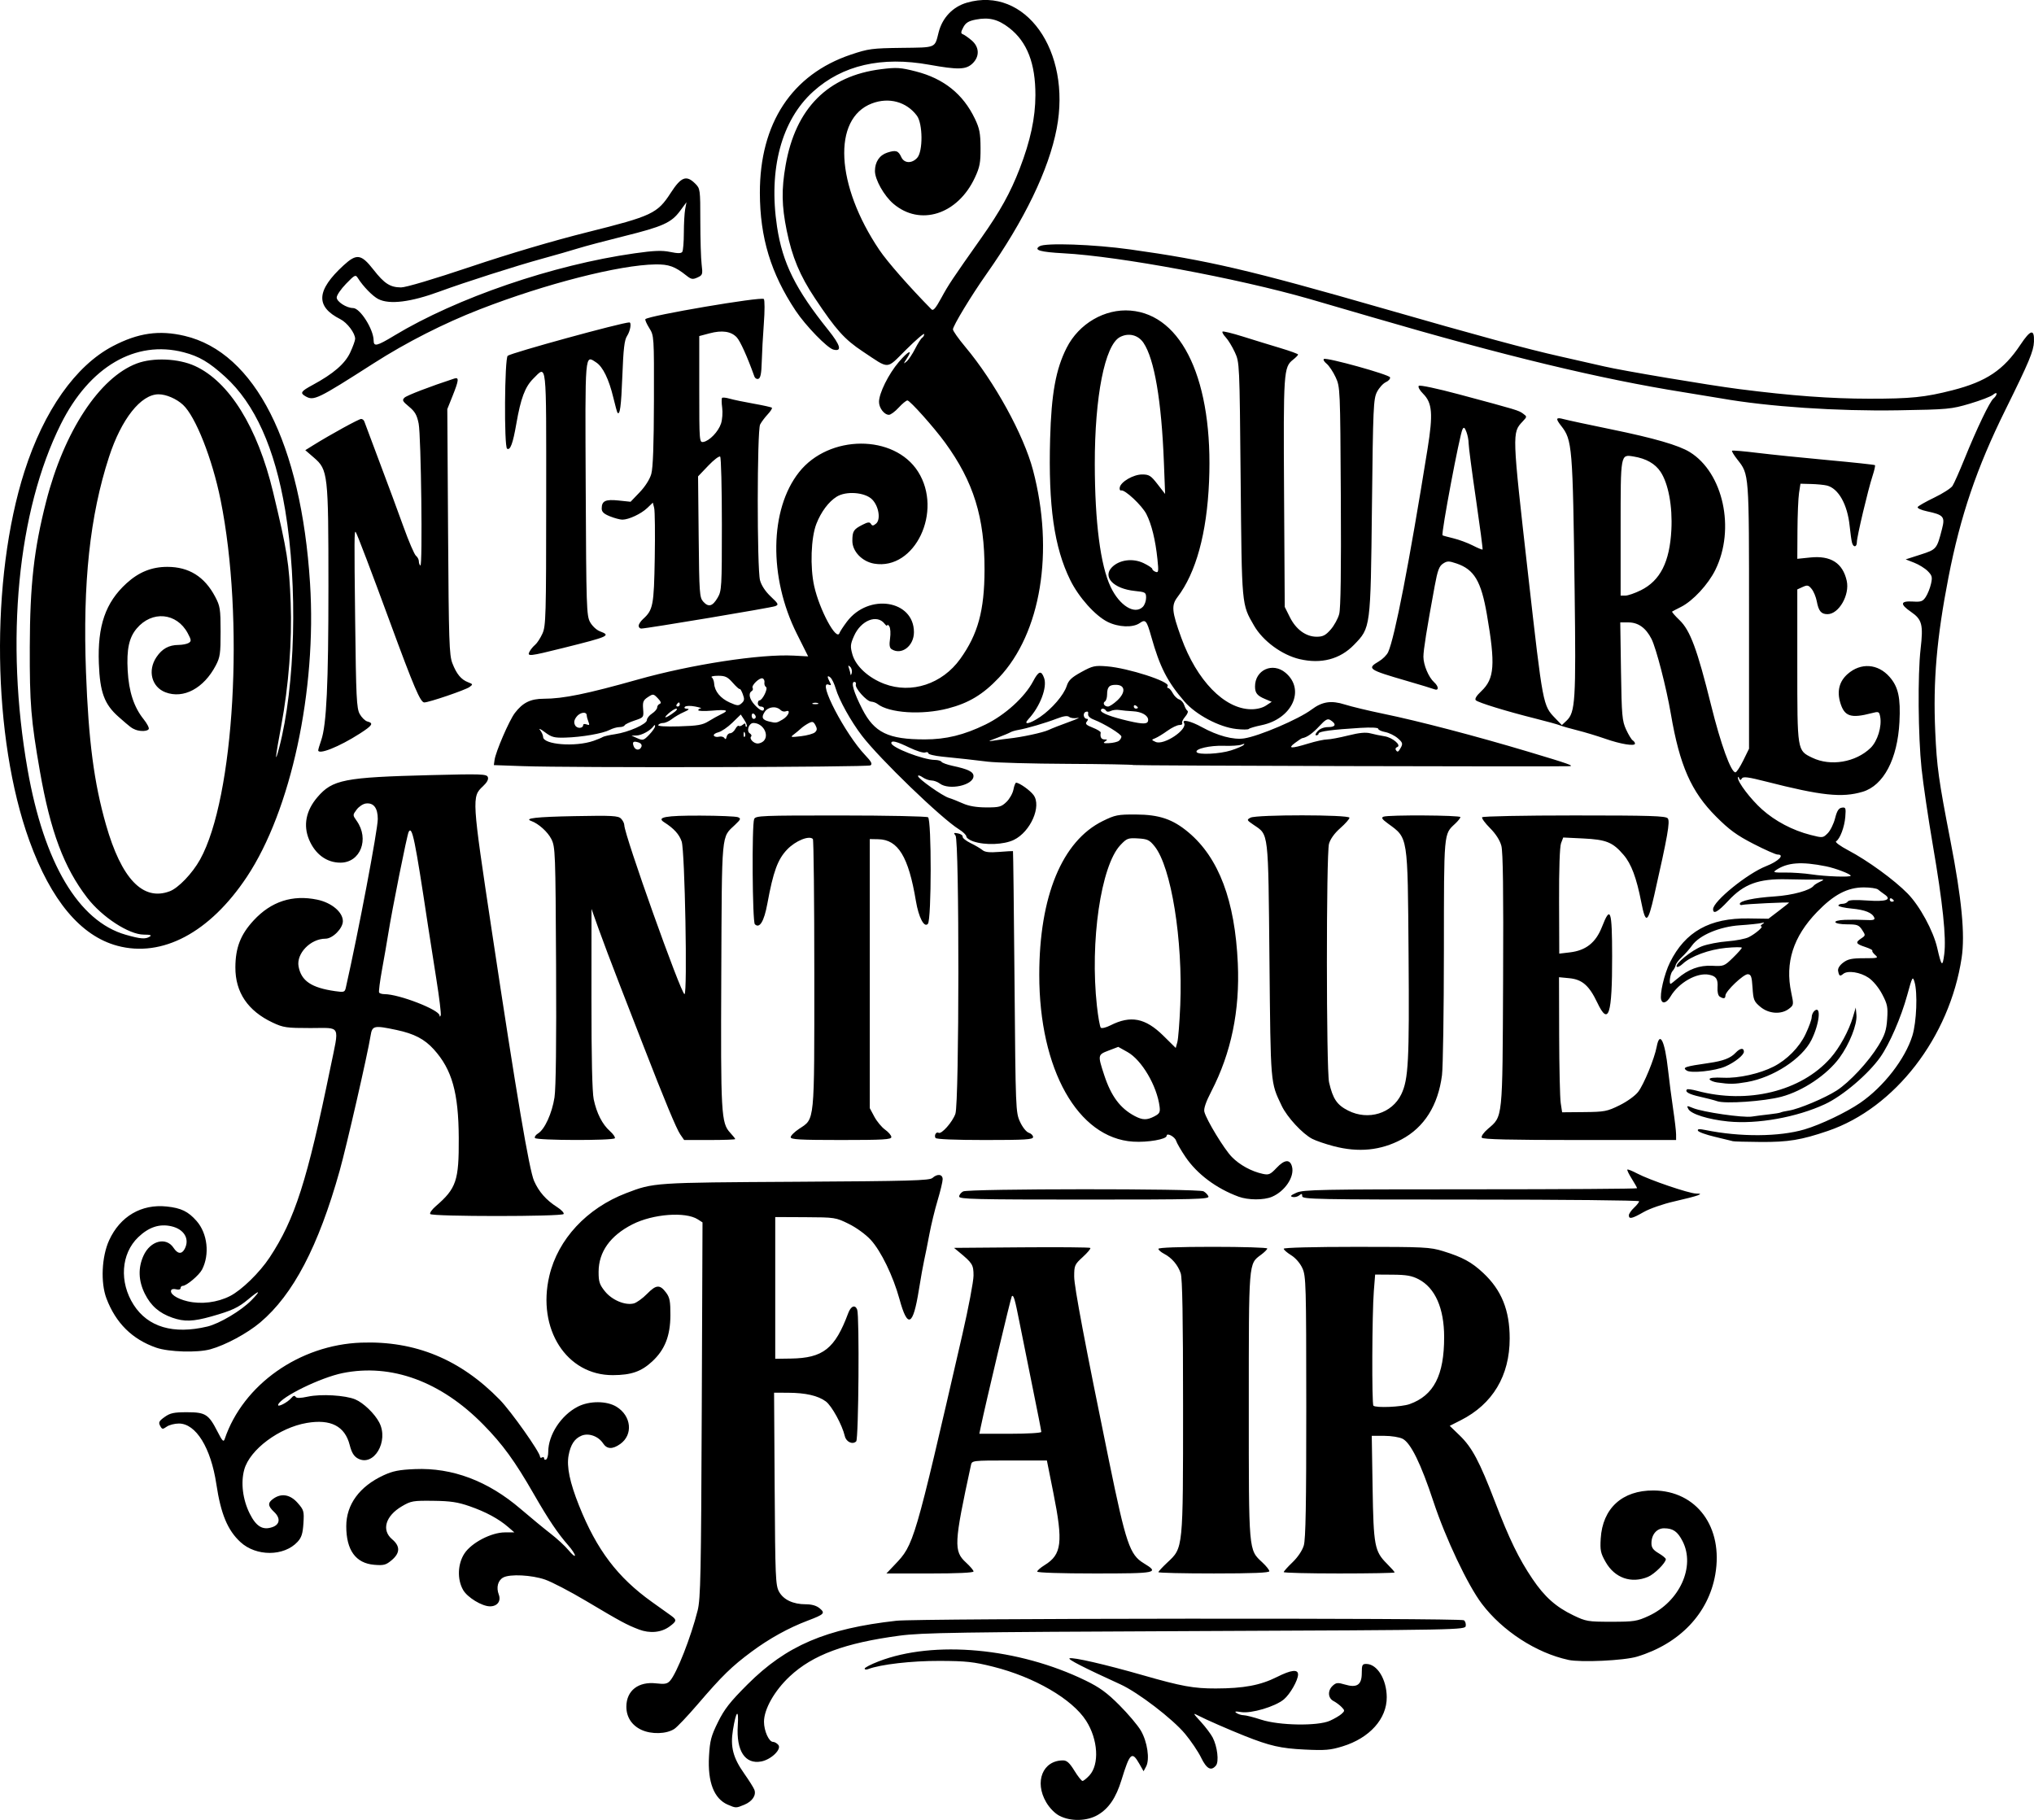 <?xml version="1.0" encoding="UTF-8" standalone="no"?>
<!-- Created with Inkscape (http://www.inkscape.org/) -->

<svg
   width="174.645mm"
   height="156.27mm"
   viewBox="0 0 174.645 156.27"
   version="1.1"
   id="svg1"
   xml:space="preserve"
   xmlns="http://www.w3.org/2000/svg"
   xmlns:svg="http://www.w3.org/2000/svg"><defs
     id="defs1" /><g
     id="layer1"
     transform="translate(-17.132,-65.912)"><path
       style="fill:#000000;stroke-width:0.5"
       d="m 108.093,221.821 c -0.393,-0.208 -0.845,-0.67 -1.132,-1.16 -1.033,-1.763 -0.296,-3.594 1.447,-3.594 0.327,0 0.562,0.212 0.974,0.882 0.298,0.485 0.612,0.882 0.697,0.882 0.085,0 0.35,-0.211 0.59,-0.47 0.876,-0.945 0.748,-3.097 -0.281,-4.701 -1.196,-1.866 -4.446,-3.753 -7.99,-4.64 -1.672,-0.419 -2.307,-0.487 -4.586,-0.496 -2.406,-0.009 -5.084,0.299 -6.147,0.707 -0.16,0.061 -0.291,0.041 -0.291,-0.046 0,-0.086 0.536,-0.364 1.191,-0.617 4.755,-1.837 12,-1.169 17.772,1.639 1.213,0.59 1.833,1.041 2.906,2.114 0.75,0.75 1.58,1.733 1.844,2.183 0.561,0.958 0.784,2.471 0.454,3.087 l -0.218,0.407 -0.367,-0.643 c -0.633,-1.108 -0.809,-0.948 -1.527,1.385 -0.474,1.542 -1.093,2.456 -2.038,3.01 -0.929,0.544 -2.34,0.574 -3.297,0.069 z m -28.468,-0.949 c -1.19,-0.518 -1.742,-1.943 -1.615,-4.17 0.076,-1.339 0.179,-1.727 0.771,-2.927 0.554,-1.121 1.034,-1.733 2.537,-3.235 3.343,-3.339 6.739,-4.79 12.789,-5.465 1.867,-0.208 48.393,-0.247 48.718,-0.041 0.116,0.074 0.188,0.291 0.16,0.482 -0.051,0.344 -0.321,0.35 -23.229,0.447 -20.343,0.087 -23.45,0.135 -25.399,0.395 -4.69,0.627 -7.44,1.648 -9.416,3.496 -1.308,1.224 -2.21,2.814 -2.21,3.896 0,0.784 0.424,1.727 0.777,1.727 0.131,0 0.336,0.117 0.454,0.26 0.306,0.369 -0.617,1.262 -1.47,1.422 -1.384,0.26 -2.15,-0.91 -2.012,-3.07 0.098,-1.524 -0.146,-1.305 -0.416,0.373 -0.233,1.446 0.01,2.38 0.973,3.743 0.413,0.585 0.804,1.208 0.869,1.385 0.173,0.472 -0.18,0.997 -0.86,1.281 -0.716,0.299 -0.728,0.299 -1.421,-0.002 z m 40.64,-4.041 c -0.254,-0.518 -0.874,-1.438 -1.378,-2.043 -1.074,-1.29 -4.04,-3.561 -5.553,-4.251 -3.123,-1.424 -4.563,-2.161 -4.366,-2.235 0.299,-0.112 3.099,0.534 6.306,1.454 3.313,0.95 4.354,1.14 6.25,1.135 2.406,-0.006 3.83,-0.273 5.253,-0.987 1.226,-0.615 1.818,-0.682 1.81,-0.205 -0.008,0.497 -0.683,1.678 -1.213,2.124 -0.742,0.625 -2.807,1.239 -3.679,1.095 -0.492,-0.081 -0.593,-0.061 -0.396,0.078 0.146,0.103 0.423,0.189 0.617,0.192 0.194,0.002 0.869,0.174 1.499,0.38 1.556,0.509 4.859,0.563 5.903,0.096 0.385,-0.172 0.836,-0.437 1.004,-0.589 0.287,-0.259 0.287,-0.295 0.006,-0.587 -0.164,-0.171 -0.477,-0.404 -0.695,-0.517 -0.491,-0.255 -0.521,-0.909 -0.061,-1.325 0.29,-0.262 0.432,-0.275 1.032,-0.095 1.041,0.312 1.454,0.033 1.454,-0.984 0,-0.701 0.044,-0.787 0.397,-0.782 0.933,0.014 1.735,1.322 1.747,2.848 0.014,1.861 -1.469,3.514 -3.796,4.229 -1.045,0.321 -1.493,0.359 -3.263,0.273 -2.04,-0.098 -2.981,-0.313 -5.139,-1.171 -1.352,-0.538 -3.338,-1.407 -3.969,-1.737 -0.5,-0.262 -0.489,-0.233 0.206,0.528 0.404,0.443 0.862,1.051 1.017,1.351 0.403,0.778 0.553,2.072 0.279,2.402 -0.414,0.499 -0.796,0.297 -1.273,-0.675 z m -48.063,-2.389 c -0.829,-0.387 -1.292,-1.105 -1.288,-1.995 0.006,-1.374 1.033,-2.172 2.564,-1.993 0.727,0.085 0.945,0.045 1.183,-0.219 0.577,-0.638 1.8,-3.751 2.374,-6.044 0.252,-1.007 0.295,-3.108 0.352,-17.233 l 0.065,-16.086 -0.405,-0.26 c -1.056,-0.679 -3.854,-0.466 -5.608,0.426 -1.91,0.971 -2.905,2.367 -2.909,4.077 -0.002,0.853 0.077,1.096 0.543,1.676 0.605,0.752 1.732,1.227 2.471,1.042 0.248,-0.062 0.764,-0.433 1.147,-0.824 0.784,-0.8 1.102,-0.82 1.639,-0.1 0.308,0.414 0.37,0.744 0.365,1.94 -0.008,1.774 -0.479,2.964 -1.572,3.972 -0.935,0.862 -1.791,1.159 -3.361,1.167 -3.985,0.021 -6.537,-3.965 -5.461,-8.53 0.739,-3.137 3.216,-5.801 6.597,-7.097 2.367,-0.907 2.342,-0.905 14.552,-0.976 9.805,-0.057 11.497,-0.104 11.744,-0.327 0.426,-0.385 0.878,-0.328 0.878,0.11 0,0.204 -0.195,1.018 -0.432,1.808 -0.238,0.79 -0.559,2.111 -0.713,2.936 -0.154,0.825 -0.353,1.817 -0.442,2.205 -0.088,0.388 -0.294,1.539 -0.457,2.558 -0.499,3.118 -0.964,3.341 -1.661,0.794 -0.541,-1.978 -1.591,-4.143 -2.471,-5.098 -0.429,-0.466 -1.233,-1.05 -1.887,-1.372 -1.119,-0.551 -1.187,-0.561 -3.726,-0.573 l -2.586,-0.012 v 6.085 6.085 l 1.334,-0.019 c 2.779,-0.041 3.795,-0.845 4.934,-3.905 0.228,-0.612 0.593,-0.752 0.769,-0.294 0.2,0.521 0.121,11.102 -0.084,11.307 -0.308,0.308 -0.862,0.053 -0.979,-0.45 -0.224,-0.962 -1.121,-2.601 -1.629,-2.977 -0.672,-0.497 -1.732,-0.74 -3.248,-0.746 l -1.197,-0.005 0.051,8.246 c 0.047,7.578 0.077,8.294 0.371,8.833 0.38,0.696 1.21,1.089 2.3,1.089 0.519,0 0.919,0.117 1.196,0.349 0.494,0.415 0.397,0.514 -1.037,1.058 -1.641,0.622 -3.287,1.532 -4.8,2.654 -1.722,1.277 -2.527,2.062 -4.655,4.543 -0.856,0.997 -1.752,1.942 -1.992,2.099 -0.679,0.445 -1.967,0.479 -2.83,0.076 z m 79.584,-6.008 c -2.747,-0.594 -5.653,-2.482 -7.423,-4.821 -1.206,-1.593 -3.108,-5.609 -4.15,-8.763 -1.079,-3.264 -1.947,-5.035 -2.644,-5.396 -0.273,-0.141 -0.976,-0.255 -1.574,-0.255 h -1.08 l 0.072,4.454 c 0.081,4.996 0.169,5.461 1.232,6.525 0.365,0.365 0.663,0.703 0.663,0.751 0,0.049 -2.143,0.088 -4.763,0.088 -2.619,0 -4.763,-0.053 -4.763,-0.118 0,-0.065 0.339,-0.443 0.753,-0.84 0.454,-0.435 0.84,-1.01 0.97,-1.445 0.162,-0.54 0.216,-3.561 0.213,-11.904 -0.004,-10.518 -0.023,-11.223 -0.332,-11.903 -0.195,-0.43 -0.587,-0.882 -0.966,-1.117 -0.351,-0.217 -0.638,-0.467 -0.638,-0.556 0,-0.095 2.568,-0.162 6.243,-0.162 5.855,0 6.318,0.023 7.452,0.373 1.657,0.511 2.436,0.934 3.433,1.867 1.575,1.474 2.274,3.201 2.274,5.623 0,3.202 -1.457,5.637 -4.205,7.028 l -0.942,0.477 0.855,0.827 c 1.066,1.031 1.699,2.221 3.035,5.707 1.227,3.199 2.036,4.864 3.213,6.608 1.041,1.543 2.014,2.41 3.513,3.13 1.089,0.523 1.253,0.551 3.263,0.55 1.949,-10e-4 2.202,-0.041 3.197,-0.499 2.663,-1.228 4.032,-4.24 2.916,-6.417 -0.429,-0.837 -0.819,-1.108 -1.593,-1.108 -0.626,0 -1.08,0.538 -1.08,1.28 0,0.38 0.145,0.581 0.617,0.86 0.34,0.2 0.617,0.43 0.617,0.51 0,0.314 -0.984,1.292 -1.53,1.519 -1.435,0.599 -2.854,0.102 -3.637,-1.275 -0.431,-0.757 -0.484,-1.009 -0.423,-2.012 0.157,-2.601 1.854,-4.148 4.532,-4.131 3.709,0.024 6.012,3.157 5.304,7.219 -0.582,3.34 -3.06,5.942 -6.715,7.049 -1.116,0.338 -4.825,0.513 -5.909,0.278 z m -13.626,-21.957 c 2.084,-0.744 2.976,-2.476 2.971,-5.769 -0.004,-2.472 -0.775,-4.215 -2.192,-4.954 -0.58,-0.302 -1.051,-0.385 -2.234,-0.393 l -1.499,-0.01 -0.112,1.411 c -0.154,1.945 -0.183,9.7 -0.037,9.847 0.208,0.208 2.414,0.113 3.103,-0.132 z m -66.19,19.34 c -1.031,-0.394 -1.533,-0.665 -4.511,-2.438 -1.366,-0.813 -2.953,-1.64 -3.528,-1.838 -1.152,-0.397 -3.005,-0.491 -3.584,-0.181 -0.461,0.247 -0.622,0.852 -0.388,1.466 0.213,0.561 -0.123,1.013 -0.753,1.013 -0.687,0 -1.938,-0.761 -2.308,-1.404 -0.524,-0.913 -0.474,-2.246 0.118,-3.142 0.61,-0.921 2.308,-1.804 3.471,-1.804 l 0.81,-2.2e-4 -0.529,-0.457 c -0.823,-0.711 -1.919,-1.303 -3.31,-1.787 -1.022,-0.356 -1.644,-0.449 -3.128,-0.467 -1.73,-0.021 -1.907,0.01 -2.689,0.47 -1.409,0.828 -1.771,2.048 -0.839,2.832 0.704,0.592 0.692,1.181 -0.036,1.794 -0.496,0.417 -0.68,0.466 -1.503,0.398 -1.586,-0.132 -2.399,-1.254 -2.399,-3.311 3.75e-4,-1.868 1.141,-3.423 3.211,-4.378 0.79,-0.364 1.335,-0.472 2.684,-0.528 3.217,-0.135 6.271,1.016 9.075,3.42 0.869,0.745 2.031,1.702 2.582,2.127 0.551,0.425 1.246,1.068 1.543,1.429 0.298,0.361 0.541,0.559 0.541,0.44 0,-0.119 -0.262,-0.514 -0.582,-0.878 -0.888,-1.009 -1.711,-2.234 -2.935,-4.366 -1.642,-2.86 -2.684,-4.294 -4.352,-5.992 -3.643,-3.709 -7.893,-5.267 -12.074,-4.425 -1.887,0.38 -5.279,2.035 -5.537,2.702 -0.113,0.292 0.801,-0.168 1.136,-0.572 0.155,-0.187 0.276,-0.22 0.353,-0.095 0.083,0.134 0.393,0.13 1.067,-0.014 1.125,-0.241 3.209,-0.118 4.062,0.24 0.698,0.293 1.659,1.217 2.056,1.976 0.852,1.629 -0.48,3.855 -1.848,3.087 -0.332,-0.186 -0.525,-0.508 -0.685,-1.141 -0.413,-1.627 -1.63,-2.254 -3.691,-1.901 -2.364,0.405 -4.882,2.281 -5.362,3.996 -0.316,1.129 -0.136,2.586 0.469,3.794 0.556,1.111 1.119,1.444 1.951,1.153 0.644,-0.225 0.702,-0.774 0.14,-1.302 -0.551,-0.518 -0.564,-0.788 -0.056,-1.143 0.693,-0.486 1.444,-0.352 2.078,0.37 0.533,0.607 0.562,0.71 0.495,1.758 -0.056,0.876 -0.163,1.213 -0.504,1.583 -1.162,1.26 -3.552,1.269 -4.905,0.019 -1.103,-1.019 -1.682,-2.412 -2.066,-4.968 -0.47,-3.129 -1.755,-5.21 -3.218,-5.21 -0.363,0 -0.833,0.121 -1.044,0.269 -0.352,0.246 -0.399,0.24 -0.568,-0.076 -0.155,-0.29 -0.094,-0.41 0.388,-0.754 0.479,-0.342 0.794,-0.409 1.922,-0.409 1.587,0 1.858,0.173 2.624,1.676 0.413,0.81 0.515,0.912 0.614,0.617 1.58,-4.665 6.425,-8.081 11.725,-8.269 4.637,-0.164 8.508,1.433 11.894,4.906 0.973,0.998 3.455,4.51 3.455,4.889 0,0.093 0.079,0.121 0.176,0.061 0.097,-0.06 0.176,-0.02 0.176,0.088 0,0.108 0.079,0.148 0.176,0.088 0.097,-0.06 0.176,-0.353 0.176,-0.651 0,-1.458 1.103,-3.148 2.535,-3.882 1.002,-0.514 2.492,-0.51 3.331,0.009 1.274,0.787 1.435,2.399 0.318,3.194 -0.664,0.473 -1.142,0.456 -1.476,-0.053 -0.402,-0.614 -1.238,-0.913 -1.847,-0.661 -0.601,0.249 -0.941,0.766 -1.113,1.692 -0.18,0.97 0.101,2.322 0.896,4.313 1.519,3.803 3.307,6.165 6.264,8.276 0.679,0.485 1.413,1.01 1.632,1.166 0.515,0.369 0.501,0.477 -0.12,0.936 -0.713,0.527 -1.694,0.62 -2.659,0.252 z m 21.985,-5.55 c 1.656,-1.736 1.667,-1.774 5.804,-19.75 0.53,-2.301 0.963,-4.587 0.963,-5.079 0,-0.925 -0.09,-1.071 -1.248,-2.026 l -0.428,-0.353 5.804,-0.046 c 3.192,-0.026 5.848,-0.002 5.901,0.051 0.054,0.054 -0.236,0.403 -0.644,0.776 -0.706,0.645 -0.742,0.727 -0.742,1.687 0,0.867 0.938,5.828 3.001,15.877 1.448,7.052 1.772,8.007 2.966,8.731 1.379,0.837 1.165,0.882 -4.203,0.882 -2.883,0 -4.939,-0.067 -4.939,-0.162 0,-0.089 0.286,-0.339 0.636,-0.555 1.476,-0.912 1.601,-1.946 0.75,-6.206 l -0.555,-2.778 h -3.217 c -3.193,0 -3.218,0.003 -3.303,0.397 -1.462,6.746 -1.494,7.385 -0.423,8.366 0.354,0.325 0.645,0.669 0.645,0.765 0,0.109 -1.399,0.174 -3.741,0.174 h -3.741 z m 12.587,-11.404 c 0,-0.087 -0.322,-1.734 -0.716,-3.66 -0.394,-1.926 -0.909,-4.486 -1.145,-5.69 -0.406,-2.068 -0.523,-2.468 -0.673,-2.295 -0.082,0.095 -2.261,9.268 -2.668,11.23 l -0.119,0.573 h 2.66 c 1.463,0 2.66,-0.071 2.66,-0.159 z m 10.054,12.042 c 0,-0.061 0.349,-0.438 0.776,-0.838 1.36,-1.273 1.341,-1.083 1.341,-13.433 0,-7.6 -0.059,-10.967 -0.201,-11.389 -0.24,-0.715 -0.766,-1.334 -1.431,-1.679 -0.267,-0.139 -0.485,-0.33 -0.485,-0.424 0,-0.107 1.758,-0.172 4.674,-0.172 2.571,0 4.674,0.064 4.674,0.143 0,0.079 -0.245,0.325 -0.545,0.546 -1.064,0.787 -1.042,0.51 -1.042,12.971 0,12.637 -0.027,12.326 1.168,13.442 0.328,0.306 0.596,0.643 0.596,0.75 0,0.136 -1.421,0.194 -4.763,0.194 -2.619,0 -4.763,-0.05 -4.763,-0.111 z M 30.557,181.632 c -2.065,-0.713 -3.485,-2.116 -4.286,-4.234 -0.513,-1.356 -0.409,-3.592 0.233,-4.994 0.938,-2.049 2.768,-3.124 4.933,-2.898 1.247,0.13 1.853,0.424 2.576,1.247 0.938,1.068 1.14,2.87 0.468,4.169 -0.249,0.482 -1.335,1.398 -1.657,1.398 -0.103,0 -0.188,0.089 -0.188,0.197 0,0.11 -0.156,0.156 -0.353,0.105 -0.194,-0.051 -0.39,-0.032 -0.435,0.042 -0.195,0.315 0.438,0.762 1.393,0.984 1.177,0.274 2.554,0.102 3.643,-0.453 0.996,-0.508 2.541,-2.014 3.399,-3.313 2.169,-3.283 3.227,-6.585 5.222,-16.31 0.771,-3.756 0.957,-3.388 -1.713,-3.388 -2.061,0 -2.332,-0.039 -3.24,-0.465 -2.138,-1.003 -3.219,-2.601 -3.21,-4.748 0.007,-1.69 0.447,-2.82 1.571,-4.033 1.503,-1.624 3.329,-2.219 5.454,-1.778 1.233,0.256 2.204,1.07 2.204,1.848 0,0.619 -0.878,1.503 -1.493,1.503 -1.283,0 -2.518,1.278 -2.31,2.388 0.232,1.238 1.101,1.825 3.133,2.116 0.772,0.111 0.836,0.09 0.924,-0.297 1.078,-4.768 2.744,-13.562 2.744,-14.484 0,-0.944 -0.357,-1.411 -1.019,-1.331 -0.245,0.029 -0.603,0.265 -0.795,0.523 -0.348,0.468 -0.348,0.471 0.004,0.97 1.106,1.565 0.318,3.587 -1.399,3.587 -1.182,0 -2.168,-0.726 -2.693,-1.981 -0.513,-1.227 -0.264,-2.493 0.715,-3.637 1.297,-1.516 2.302,-1.712 9.723,-1.899 4.368,-0.11 4.812,-0.095 4.914,0.17 0.074,0.192 -0.071,0.462 -0.423,0.79 -0.963,0.9 -0.957,1.004 0.771,12.466 2.121,14.074 3.204,20.474 3.622,21.421 0.413,0.935 1.035,1.641 1.975,2.242 0.367,0.235 0.621,0.504 0.563,0.597 -0.141,0.229 -11.316,0.229 -11.457,5e-4 -0.058,-0.093 0.152,-0.391 0.465,-0.661 1.783,-1.539 2.005,-2.193 1.986,-5.872 -0.019,-3.89 -0.578,-5.873 -2.141,-7.604 -0.798,-0.883 -1.686,-1.346 -3.2,-1.667 -1.943,-0.412 -2.091,-0.379 -2.23,0.495 -0.246,1.553 -2.061,9.48 -2.656,11.598 -1.826,6.5 -3.99,10.632 -6.818,13.019 -1.118,0.943 -2.981,1.946 -4.284,2.307 -1.11,0.307 -3.562,0.234 -4.637,-0.137 z m 4.372,-1.816 c 1.041,-0.247 2.92,-1.366 3.789,-2.257 0.852,-0.873 0.727,-0.917 -0.26,-0.092 -0.875,0.731 -1.41,0.98 -3.176,1.48 -1.567,0.443 -2.334,0.467 -3.361,0.105 -1.123,-0.396 -1.838,-1.021 -2.353,-2.055 -0.553,-1.11 -0.592,-2.217 -0.116,-3.266 0.586,-1.292 1.947,-1.644 2.586,-0.67 0.344,0.525 0.697,0.562 0.946,0.097 0.459,-0.857 -0.034,-1.702 -1.14,-1.954 -1.018,-0.232 -1.939,0.072 -2.845,0.941 -1.478,1.417 -1.641,3.858 -0.389,5.808 1.226,1.911 3.411,2.554 6.321,1.862 z m 19.672,-29.811 c -0.253,-1.582 -0.573,-3.631 -0.712,-4.552 -1.134,-7.529 -1.367,-8.662 -1.667,-8.114 -0.143,0.261 -1.412,6.599 -1.766,8.819 -0.1,0.631 -0.334,1.978 -0.52,2.995 -0.185,1.017 -0.299,1.91 -0.253,1.984 0.046,0.075 0.253,0.136 0.459,0.136 1.25,0 4.698,1.335 4.733,1.833 0.009,0.128 0.044,0.123 0.1,-0.014 0.047,-0.116 -0.121,-1.505 -0.374,-3.087 z m 102.389,20.261 c 0,-0.129 0.198,-0.42 0.441,-0.648 0.243,-0.228 0.441,-0.48 0.441,-0.56 0,-0.08 -6.509,-0.146 -14.464,-0.146 -13.224,0 -14.464,-0.025 -14.464,-0.286 0,-0.23 -0.05,-0.245 -0.256,-0.074 -0.141,0.117 -0.399,0.178 -0.573,0.136 -0.238,-0.057 -0.153,-0.149 0.339,-0.367 0.592,-0.263 2.047,-0.291 14.949,-0.291 7.861,0 14.293,-0.041 14.293,-0.092 0,-0.05 -0.204,-0.415 -0.454,-0.81 -0.25,-0.395 -0.421,-0.751 -0.381,-0.791 0.04,-0.04 0.423,0.113 0.851,0.339 1.049,0.555 4.42,1.704 5.041,1.719 0.432,0.01 0.452,0.031 0.147,0.156 -0.194,0.079 -1.11,0.315 -2.035,0.525 -0.936,0.212 -2.087,0.612 -2.595,0.903 -1.01,0.577 -1.279,0.637 -1.279,0.288 z m -57.503,-1.612 c 0,-0.142 0.154,-0.341 0.341,-0.441 0.452,-0.242 20.189,-0.253 20.64,-0.011 0.176,0.094 0.367,0.293 0.424,0.441 0.092,0.24 -1.077,0.269 -10.651,0.269 -9.327,0 -10.754,-0.034 -10.754,-0.258 z m 23.979,0.003 c -1.899,-0.7 -3.55,-1.936 -4.543,-3.402 -0.379,-0.559 -0.742,-1.187 -0.808,-1.394 -0.112,-0.355 -0.813,-0.719 -0.813,-0.422 0,0.296 -1.63,0.579 -2.877,0.499 -4.747,-0.305 -8.061,-6.195 -8.059,-14.325 0.002,-6.74 1.96,-11.485 5.448,-13.202 1.065,-0.524 1.294,-0.57 2.838,-0.563 2.021,0.008 3.178,0.401 4.529,1.536 2.606,2.189 3.99,5.867 4.233,11.246 0.183,4.055 -0.568,7.686 -2.269,10.98 -0.474,0.916 -0.672,1.497 -0.604,1.764 0.182,0.708 1.698,3.201 2.357,3.876 0.674,0.69 1.684,1.243 2.659,1.454 0.517,0.112 0.649,0.054 1.191,-0.52 0.682,-0.723 1.154,-0.755 1.322,-0.09 0.219,0.867 -0.605,2.101 -1.722,2.578 -0.702,0.3 -2.048,0.294 -2.882,-0.013 z m -7.215,-6.892 c 0.444,-0.229 0.508,-0.351 0.446,-0.839 -0.228,-1.783 -1.533,-4 -2.757,-4.683 l -0.792,-0.442 -0.832,0.318 c -0.933,0.356 -0.937,0.383 -0.377,2.095 0.596,1.821 1.377,2.869 2.63,3.528 0.673,0.353 1.036,0.359 1.683,0.024 z m 2.221,-9.521 c 0.234,-5.642 -0.776,-11.897 -2.207,-13.67 -0.439,-0.544 -0.609,-0.624 -1.421,-0.672 -0.858,-0.05 -0.963,-0.01 -1.512,0.572 -1.675,1.777 -2.625,8.291 -2.015,13.821 0.104,0.942 0.253,1.779 0.332,1.859 0.079,0.081 0.45,-0.009 0.825,-0.199 1.745,-0.883 3.002,-0.636 4.552,0.894 l 1.058,1.045 0.139,-0.503 c 0.076,-0.276 0.188,-1.693 0.248,-3.148 z m 13.175,12.084 c -0.696,-0.182 -1.524,-0.465 -1.84,-0.629 -0.842,-0.436 -2.161,-1.862 -2.626,-2.841 -0.973,-2.046 -0.945,-1.714 -1.05,-12.495 -0.109,-11.213 -0.054,-10.739 -1.352,-11.621 -0.603,-0.409 -0.616,-0.44 -0.274,-0.622 0.507,-0.271 8.496,-0.266 8.496,0.006 0,0.109 -0.355,0.51 -0.788,0.892 -0.498,0.438 -0.855,0.934 -0.969,1.345 -0.245,0.882 -0.239,19.422 0.007,20.488 0.326,1.416 0.676,1.934 1.635,2.419 1.732,0.878 3.772,0.25 4.566,-1.404 0.613,-1.276 0.695,-2.854 0.624,-11.992 -0.08,-10.308 -0.028,-9.975 -1.768,-11.248 -0.515,-0.377 -0.6,-0.508 -0.382,-0.592 0.426,-0.164 6.6,-0.128 6.6,0.038 0,0.08 -0.206,0.338 -0.458,0.573 -0.979,0.914 -0.953,0.622 -0.959,10.87 -0.003,5.219 -0.077,10.041 -0.164,10.715 -0.334,2.596 -1.522,4.481 -3.48,5.52 -1.785,0.948 -3.685,1.136 -5.819,0.577 z m 34.25,-0.436 c -0.097,-0.029 -0.789,-0.197 -1.538,-0.373 -0.749,-0.176 -1.396,-0.411 -1.439,-0.523 -0.057,-0.149 0.121,-0.163 0.656,-0.054 2.968,0.607 6.326,0.586 8.495,-0.054 1.387,-0.409 3.593,-1.462 4.79,-2.285 2.003,-1.378 3.855,-3.765 4.473,-5.763 0.361,-1.169 0.46,-3.707 0.18,-4.624 -0.155,-0.507 -0.19,-0.443 -0.625,1.147 -0.519,1.895 -1.525,4.21 -2.312,5.322 -1.04,1.468 -3.22,3.323 -4.742,4.032 -2.427,1.132 -5.829,1.741 -8.325,1.489 -1.699,-0.171 -3.181,-0.635 -3.412,-1.067 -0.162,-0.302 -0.136,-0.307 0.403,-0.085 0.841,0.347 4.29,0.847 5.043,0.732 0.356,-0.055 1.034,-0.141 1.507,-0.193 0.473,-0.051 0.909,-0.124 0.97,-0.161 0.061,-0.037 0.388,-0.112 0.728,-0.165 0.851,-0.135 3.072,-1.07 4.085,-1.72 1.096,-0.704 2.75,-2.483 3.587,-3.862 0.548,-0.903 0.682,-1.308 0.748,-2.269 0.071,-1.036 0.022,-1.281 -0.429,-2.137 -0.3,-0.57 -0.779,-1.149 -1.165,-1.411 -0.719,-0.487 -1.796,-0.652 -2.18,-0.333 -0.283,0.235 -0.356,0.191 -0.44,-0.264 -0.037,-0.202 0.131,-0.474 0.438,-0.706 0.403,-0.304 0.745,-0.376 1.784,-0.376 1.197,0 1.263,-0.019 0.96,-0.282 -0.179,-0.155 -0.287,-0.321 -0.24,-0.368 0.047,-0.047 -0.232,-0.191 -0.621,-0.319 -0.807,-0.266 -0.859,-0.385 -0.327,-0.738 0.369,-0.245 0.371,-0.265 0.068,-0.727 -0.274,-0.418 -0.425,-0.475 -1.251,-0.475 -1.255,0 -1.451,-0.342 -0.221,-0.387 0.515,-0.019 1.313,-0.013 1.774,0.013 0.641,0.036 0.816,-0.009 0.746,-0.19 -0.164,-0.428 -0.792,-0.684 -1.946,-0.791 -0.625,-0.058 -1.137,-0.174 -1.137,-0.257 0,-0.083 0.154,-0.151 0.342,-0.151 0.188,0 0.397,-0.089 0.464,-0.197 0.083,-0.135 0.612,-0.162 1.675,-0.087 1.631,0.115 2.139,-0.068 1.47,-0.53 -0.185,-0.127 -0.431,-0.314 -0.549,-0.414 -0.117,-0.1 -0.665,-0.182 -1.217,-0.182 -1.406,0 -2.576,0.615 -4.023,2.114 -2.043,2.116 -2.757,4.348 -2.212,6.916 0.222,1.044 0.217,1.074 -0.199,1.394 -0.663,0.509 -1.728,0.437 -2.451,-0.166 -0.548,-0.458 -0.607,-0.6 -0.673,-1.64 -0.061,-0.955 -0.125,-1.142 -0.401,-1.163 -0.363,-0.027 -1.928,1.461 -1.928,1.834 0,0.268 -0.161,0.296 -0.493,0.086 -0.134,-0.085 -0.21,-0.412 -0.184,-0.79 0.049,-0.721 -0.121,-0.97 -0.74,-1.089 -1.037,-0.2 -2.596,0.685 -3.297,1.873 -0.312,0.529 -0.673,0.664 -0.795,0.298 -0.155,-0.464 0.255,-2.228 0.749,-3.228 1.306,-2.64 3.419,-3.822 6.739,-3.773 l 1.715,0.025 0.887,-0.676 c 0.488,-0.372 0.887,-0.69 0.887,-0.706 0,-0.062 -3.803,0.12 -4.013,0.192 -0.121,0.042 -0.22,0.002 -0.22,-0.087 0,-0.264 1.207,-0.522 2.999,-0.64 1.522,-0.1 3.058,-0.522 3.345,-0.918 0.052,-0.072 0.293,-0.224 0.535,-0.338 0.418,-0.197 0.404,-0.207 -0.265,-0.19 -0.388,0.01 -1.54,-0.002 -2.56,-0.026 -2.447,-0.057 -3.698,0.401 -5.043,1.847 -0.896,0.963 -1.305,1.19 -1.305,0.723 0,-0.678 2.95,-3.072 4.561,-3.7 1.056,-0.412 1.625,-0.993 0.973,-0.993 -0.158,0 -1.09,-0.414 -2.073,-0.92 -1.433,-0.738 -2.066,-1.2 -3.202,-2.337 -2.139,-2.14 -3.128,-4.385 -3.885,-8.818 -0.387,-2.269 -1.262,-5.652 -1.665,-6.444 -0.482,-0.945 -1.138,-1.413 -1.981,-1.413 h -0.698 l 0.063,4.189 c 0.058,3.816 0.097,4.262 0.437,5.004 0.206,0.448 0.462,0.87 0.57,0.936 0.108,0.067 0.196,0.191 0.196,0.275 0,0.25 -1.23,0.05 -2.558,-0.416 -0.679,-0.238 -1.751,-0.562 -2.381,-0.719 -0.631,-0.157 -1.305,-0.351 -1.499,-0.43 -0.194,-0.079 -1.147,-0.342 -2.117,-0.585 -2.471,-0.618 -4.907,-1.366 -5.113,-1.57 -0.114,-0.113 0.049,-0.383 0.472,-0.782 1.132,-1.068 1.22,-2.277 0.479,-6.58 -0.494,-2.868 -1.091,-3.87 -2.61,-4.383 -0.662,-0.224 -0.801,-0.222 -1.159,0.013 -0.33,0.216 -0.465,0.58 -0.71,1.907 -0.689,3.736 -0.972,5.509 -0.972,6.089 0,0.699 0.447,1.765 0.917,2.187 0.414,0.372 0.42,0.763 0.009,0.601 -0.17,-0.067 -1.221,-0.386 -2.337,-0.71 -3.338,-0.969 -3.467,-1.059 -2.409,-1.683 0.324,-0.191 0.68,-0.546 0.79,-0.788 0.57,-1.25 1.808,-7.635 3.388,-17.472 0.48,-2.986 0.403,-3.931 -0.383,-4.717 -0.299,-0.299 -0.459,-0.591 -0.371,-0.679 0.087,-0.088 1.594,0.232 3.495,0.742 4.973,1.333 5.076,1.364 5.457,1.644 0.351,0.257 0.351,0.26 -0.032,0.669 -0.918,0.98 -0.921,0.911 0.471,13.199 1.276,11.268 1.26,11.183 2.34,12.302 l 0.552,0.572 0.4,-0.375 c 0.758,-0.712 0.819,-1.699 0.697,-11.176 -0.16,-12.428 -0.201,-12.926 -1.16,-14.146 -0.496,-0.631 -0.449,-0.756 0.216,-0.574 0.315,0.086 2.161,0.483 4.101,0.88 3.67,0.753 5.782,1.364 6.73,1.95 2.875,1.775 3.925,6.603 2.199,10.109 -0.619,1.257 -1.928,2.669 -2.95,3.184 -0.378,0.19 -0.721,0.37 -0.764,0.4 -0.042,0.03 0.246,0.364 0.64,0.742 0.913,0.878 1.518,2.509 2.707,7.306 0.83,3.349 1.704,5.758 2.087,5.758 0.095,0 0.397,-0.456 0.671,-1.014 l 0.498,-1.014 v -11.377 c 0,-12.383 0.017,-12.155 -1.007,-13.461 -0.29,-0.37 -0.494,-0.707 -0.452,-0.749 0.042,-0.042 1.022,0.041 2.178,0.184 1.157,0.142 3.885,0.422 6.062,0.621 2.177,0.199 3.991,0.395 4.031,0.434 0.04,0.04 -0.053,0.454 -0.206,0.921 -0.39,1.192 -1.346,5.226 -1.346,5.678 0,0.452 -0.294,0.499 -0.416,0.066 -0.048,-0.17 -0.141,-0.825 -0.206,-1.455 -0.189,-1.838 -0.962,-3.211 -1.945,-3.458 -0.242,-0.061 -0.854,-0.121 -1.359,-0.134 l -0.919,-0.024 -0.122,0.794 c -0.067,0.437 -0.128,1.887 -0.135,3.224 l -0.013,2.43 1.119,-0.115 c 1.755,-0.18 2.781,0.476 3.124,1.999 0.274,1.216 -0.677,2.868 -1.65,2.868 -0.545,0 -0.764,-0.264 -0.922,-1.109 -0.069,-0.367 -0.265,-0.841 -0.436,-1.052 -0.272,-0.336 -0.369,-0.358 -0.773,-0.174 l -0.462,0.21 v 6.539 c 0,7.375 -0.015,7.285 1.286,7.914 1.568,0.759 3.726,0.396 5.004,-0.842 0.599,-0.579 0.988,-1.852 0.824,-2.69 -0.086,-0.438 -0.125,-0.454 -0.736,-0.294 -1.787,0.467 -2.334,0.284 -2.689,-0.901 -0.299,-0.999 -0.084,-1.834 0.635,-2.465 1.129,-0.992 2.597,-0.889 3.598,0.251 0.751,0.855 0.956,1.794 0.848,3.872 -0.166,3.188 -1.365,5.458 -3.165,5.993 -1.768,0.525 -3.534,0.337 -8.311,-0.884 -1.5,-0.383 -1.943,-0.441 -2.051,-0.265 -0.11,0.178 -0.158,0.174 -0.234,-0.017 -0.053,-0.132 -0.102,-0.155 -0.11,-0.05 -0.028,0.376 1.1,1.859 2.076,2.731 1.133,1.011 2.628,1.798 4.167,2.19 1.039,0.265 1.059,0.263 1.466,-0.143 0.227,-0.227 0.511,-0.803 0.633,-1.279 0.165,-0.65 0.311,-0.88 0.584,-0.92 0.331,-0.049 0.357,0.021 0.295,0.794 -0.071,0.873 -0.454,1.888 -0.793,2.097 -0.106,0.065 0.362,0.41 1.04,0.767 1.674,0.881 3.956,2.541 5.107,3.716 1.042,1.063 2.205,3.203 2.541,4.674 0.365,1.598 0.454,1.677 0.602,0.531 0.183,-1.428 -0.126,-4.382 -0.984,-9.388 -0.39,-2.277 -0.825,-5.225 -0.965,-6.55 -0.294,-2.771 -0.337,-8.065 -0.083,-10.258 0.243,-2.097 0.128,-2.541 -0.824,-3.196 -0.97,-0.667 -0.917,-0.952 0.163,-0.886 0.705,0.043 0.852,-0.01 1.108,-0.4 0.162,-0.247 0.363,-0.749 0.446,-1.115 0.133,-0.581 0.097,-0.72 -0.28,-1.1 -0.237,-0.239 -0.76,-0.563 -1.162,-0.72 l -0.731,-0.286 1.272,-0.409 c 1.382,-0.444 1.403,-0.47 1.85,-2.208 0.271,-1.051 0.139,-1.204 -1.297,-1.512 -0.512,-0.11 -0.853,-0.268 -0.792,-0.368 0.059,-0.096 0.703,-0.461 1.429,-0.811 0.727,-0.35 1.428,-0.8 1.559,-1.001 0.131,-0.201 0.592,-1.238 1.024,-2.305 1.066,-2.631 2.17,-4.932 2.494,-5.201 0.147,-0.122 0.267,-0.304 0.267,-0.404 0,-0.1 -0.139,-0.062 -0.309,0.084 -0.17,0.146 -1.063,0.49 -1.984,0.763 -1.605,0.476 -1.867,0.5 -6.174,0.572 -5.23,0.087 -11.143,-0.311 -15.169,-1.02 -0.534,-0.094 -2.002,-0.335 -3.263,-0.536 -7.126,-1.134 -15.314,-3.107 -26.723,-6.44 -2.474,-0.723 -4.895,-1.428 -5.38,-1.567 -6.189,-1.779 -16.334,-3.663 -21.106,-3.919 -2.02,-0.109 -2.588,-0.275 -2.068,-0.604 0.491,-0.311 4.641,-0.165 7.783,0.273 6.663,0.93 10.255,1.767 21.74,5.071 8.079,2.324 12.367,3.487 15.169,4.113 1.455,0.325 3.163,0.713 3.796,0.862 1.545,0.364 8.965,1.61 11.571,1.944 4.484,0.574 7.878,0.825 11.181,0.827 3.577,0.002 4.781,-0.121 7.147,-0.726 2.91,-0.744 4.393,-1.738 5.839,-3.913 0.87,-1.308 1.201,-1.382 1.159,-0.26 -0.031,0.818 -0.415,1.734 -2.45,5.85 -2.461,4.976 -3.863,9.099 -4.889,14.375 -1.015,5.223 -1.331,8.907 -1.138,13.249 0.135,3.038 0.289,4.145 1.3,9.353 0.978,5.041 1.27,8.076 0.967,10.081 -1.03,6.818 -5.729,12.9 -11.483,14.861 -2.288,0.78 -3.405,0.964 -5.769,0.949 -1.231,-0.008 -2.317,-0.038 -2.414,-0.068 z m -4.746,-13.945 c 0.941,-0.815 1.892,-1.167 2.999,-1.109 0.982,0.052 1.039,0.03 1.777,-0.69 0.42,-0.409 0.763,-0.795 0.763,-0.859 0,-0.064 -0.612,-0.058 -1.36,0.012 -1.44,0.135 -3.018,0.715 -3.709,1.364 -0.219,0.206 -0.451,0.321 -0.516,0.256 -0.212,-0.212 1.293,-1.433 2.171,-1.763 0.471,-0.177 1.451,-0.366 2.179,-0.421 0.728,-0.055 1.554,-0.216 1.835,-0.359 0.591,-0.299 1.309,-0.926 1.064,-0.93 -0.091,-0.002 -0.046,-0.086 0.099,-0.188 0.215,-0.151 0.198,-0.168 -0.088,-0.092 -0.194,0.051 -1.022,0.138 -1.84,0.192 -1.746,0.117 -3.481,0.851 -4.115,1.742 -0.21,0.296 -0.601,0.739 -0.868,0.986 -0.267,0.247 -0.508,0.566 -0.535,0.709 -0.028,0.143 -0.15,0.367 -0.271,0.498 -0.193,0.208 -0.322,1.094 -0.16,1.094 0.033,0 0.291,-0.2 0.573,-0.444 z m 18.592,-6.689 c 0,-0.043 -0.079,-0.127 -0.176,-0.187 -0.097,-0.06 -0.176,-0.025 -0.176,0.078 0,0.103 0.079,0.187 0.176,0.187 0.097,0 0.176,-0.035 0.176,-0.078 z m -3.704,-2.151 c 0,-0.147 -1.305,-0.646 -2.117,-0.809 -2.127,-0.427 -3.312,-0.337 -4.302,0.325 -0.285,0.191 -0.17,0.221 0.794,0.209 0.62,-0.008 1.643,0.064 2.274,0.159 1.202,0.182 3.351,0.256 3.351,0.116 z M 158.018,116.596 c 1.67,-0.832 2.478,-2.429 2.622,-5.185 0.106,-2.022 -0.256,-3.971 -0.926,-4.984 -0.464,-0.702 -1.24,-1.143 -2.317,-1.318 -1.131,-0.183 -1.114,-0.277 -1.114,6.146 v 5.799 h 0.406 c 0.223,0 0.821,-0.207 1.328,-0.459 z m -14.16,-7.843 c -0.345,-2.357 -0.626,-4.504 -0.626,-4.771 0,-0.267 -0.085,-0.709 -0.189,-0.982 -0.149,-0.392 -0.22,-0.441 -0.335,-0.232 -0.243,0.44 -1.85,8.974 -1.716,9.108 0.025,0.025 0.439,0.139 0.922,0.255 0.482,0.116 1.233,0.393 1.668,0.616 0.435,0.223 0.816,0.38 0.847,0.349 0.031,-0.031 -0.226,-1.985 -0.57,-4.342 z m -80.792,54.874 c -0.058,-0.094 0.063,-0.272 0.269,-0.397 0.564,-0.341 1.196,-1.728 1.407,-3.089 0.122,-0.786 0.17,-4.78 0.136,-11.346 -0.05,-9.725 -0.066,-10.162 -0.405,-10.836 -0.311,-0.619 -1.1,-1.329 -1.728,-1.554 -0.651,-0.233 0.437,-0.355 3.733,-0.417 3.213,-0.061 3.729,-0.034 3.975,0.212 0.155,0.155 0.282,0.408 0.282,0.562 0,0.822 4.879,14.512 5.171,14.512 0.261,0 0.031,-12.302 -0.245,-13.109 -0.213,-0.622 -0.667,-1.119 -1.507,-1.654 -0.677,-0.431 0.124,-0.577 3.107,-0.567 1.601,0.005 3.052,0.066 3.226,0.134 0.28,0.111 0.254,0.183 -0.236,0.649 -1.2,1.141 -1.132,0.412 -1.188,12.858 -0.054,11.999 -0.011,12.751 0.765,13.589 0.237,0.256 0.432,0.501 0.432,0.545 0,0.043 -0.987,0.079 -2.193,0.079 h -2.193 l -0.336,-0.485 c -0.321,-0.463 -1.35,-2.937 -3.136,-7.541 -0.452,-1.164 -1.377,-3.545 -2.056,-5.292 -0.679,-1.746 -1.503,-3.929 -1.831,-4.851 l -0.596,-1.676 -0.004,7.708 c -0.003,5.045 0.065,8.031 0.194,8.643 0.254,1.199 0.736,2.144 1.39,2.727 0.285,0.254 0.477,0.531 0.425,0.614 -0.131,0.212 -6.729,0.194 -6.86,-0.019 z m 21.957,-0.07 c 0,-0.133 0.324,-0.455 0.719,-0.717 1.364,-0.903 1.309,-0.343 1.309,-13.27 0,-6.322 -0.056,-11.55 -0.124,-11.619 -0.323,-0.323 -1.49,0.153 -2.207,0.901 -0.813,0.848 -1.193,1.886 -1.703,4.66 -0.28,1.523 -0.669,2.161 -1.072,1.757 -0.212,-0.213 -0.267,-8.526 -0.059,-9.031 0.118,-0.287 0.638,-0.308 7.408,-0.306 4.005,0.001 7.389,0.071 7.52,0.154 0.31,0.196 0.301,8.773 -0.009,9.147 -0.314,0.378 -0.795,-0.54 -1.034,-1.972 -0.632,-3.789 -1.526,-5.256 -3.223,-5.289 l -0.735,-0.014 v 11.553 11.553 l 0.393,0.735 c 0.216,0.404 0.633,0.906 0.926,1.114 0.293,0.209 0.533,0.493 0.533,0.632 0,0.212 -0.689,0.253 -4.322,0.253 -3.537,0 -4.322,-0.044 -4.322,-0.241 z m 12.435,0.065 c -0.138,-0.224 0.064,-0.565 0.262,-0.443 0.245,0.151 1.192,-0.918 1.444,-1.63 0.334,-0.943 0.345,-23.492 0.012,-23.894 -0.19,-0.229 -0.159,-0.256 0.214,-0.184 0.24,0.046 0.419,0.173 0.398,0.283 -0.021,0.11 0.289,0.359 0.688,0.554 0.399,0.195 0.857,0.464 1.017,0.599 0.211,0.177 0.607,0.219 1.435,0.153 0.629,-0.051 1.16,-0.081 1.181,-0.068 0.02,0.013 0.08,5.064 0.132,11.224 0.093,10.987 0.102,11.216 0.474,12.021 0.215,0.466 0.539,0.871 0.75,0.938 0.204,0.065 0.37,0.231 0.37,0.37 0,0.212 -0.663,0.253 -4.135,0.253 -2.566,0 -4.176,-0.067 -4.244,-0.176 z m 46.905,-0.023 c -0.071,-0.114 0.15,-0.435 0.517,-0.75 1.3,-1.117 1.256,-0.69 1.312,-12.766 0.036,-7.667 -0.008,-11.022 -0.15,-11.55 -0.128,-0.475 -0.481,-1.026 -0.974,-1.519 -0.425,-0.425 -0.73,-0.843 -0.677,-0.929 0.053,-0.086 3.588,-0.156 7.913,-0.156 6.517,0 7.852,0.041 8.024,0.249 0.215,0.259 -0.002,1.491 -1.154,6.58 -0.552,2.438 -0.742,2.545 -1.116,0.63 -0.412,-2.108 -0.855,-3.296 -1.523,-4.075 -0.929,-1.085 -1.483,-1.31 -3.466,-1.407 l -1.715,-0.083 -0.186,0.489 c -0.114,0.301 -0.18,2.22 -0.17,4.986 l 0.016,4.496 0.914,-0.108 c 1.378,-0.163 2.226,-0.838 2.755,-2.193 0.728,-1.865 0.865,-1.467 0.871,2.519 0.008,5.051 -0.305,6.032 -1.273,3.993 -0.698,-1.47 -1.297,-1.994 -2.399,-2.1 l -0.89,-0.086 0.013,5.005 c 0.007,2.753 0.068,5.363 0.134,5.799 l 0.121,0.794 1.89,-0.017 c 1.753,-0.016 1.973,-0.059 3.04,-0.584 0.656,-0.323 1.345,-0.821 1.602,-1.159 0.491,-0.644 1.396,-2.848 1.587,-3.866 0.263,-1.401 0.7,-0.513 0.975,1.979 0.104,0.939 0.301,2.46 0.439,3.382 0.138,0.922 0.251,1.894 0.252,2.161 l 0.001,0.485 h -8.28 c -5.974,0 -8.314,-0.056 -8.403,-0.2 z m 20.211,-3.134 c -0.243,-0.085 -0.901,-0.256 -1.463,-0.381 -0.957,-0.212 -1.336,-0.424 -1.13,-0.63 0.048,-0.049 0.433,0.005 0.855,0.118 4.351,1.171 8.948,0.044 11.468,-2.813 0.79,-0.895 1.576,-2.337 1.934,-3.548 l 0.234,-0.789 0.058,0.642 c 0.073,0.808 -0.604,2.513 -1.46,3.68 -1.072,1.461 -3.142,2.847 -4.98,3.337 -1.479,0.394 -4.823,0.627 -5.515,0.385 z m 0.014,-1.605 c -0.332,-0.049 -0.631,-0.173 -0.665,-0.277 -0.041,-0.125 0.362,-0.17 1.203,-0.133 1.284,0.057 3.103,-0.348 4.299,-0.958 1.142,-0.582 2.197,-1.652 2.732,-2.774 0.292,-0.612 0.531,-1.27 0.531,-1.463 0,-0.193 0.11,-0.441 0.244,-0.553 0.597,-0.495 0.423,1.134 -0.268,2.512 -0.805,1.607 -3.273,3.216 -5.532,3.607 -1.08,0.187 -1.48,0.193 -2.544,0.037 z m -2.635,-1.026 c -0.393,-0.27 -0.164,-0.347 1.915,-0.648 1.237,-0.179 1.854,-0.417 2.293,-0.883 0.38,-0.404 0.706,-0.444 0.706,-0.085 0,0.289 -0.782,0.912 -1.587,1.264 -0.885,0.387 -2.956,0.606 -3.326,0.352 z M 27.2,147.118 c -3.137,-0.844 -5.692,-3.897 -7.544,-9.015 -3.196,-8.83 -3.378,-22.482 -0.421,-31.72 1.667,-5.208 4.387,-9.069 7.567,-10.74 2.181,-1.146 3.994,-1.408 6.184,-0.891 6.042,1.424 10.005,9.244 10.767,21.245 0.584,9.196 -1.639,19.516 -5.43,25.214 -3.18,4.779 -7.26,6.947 -11.121,5.908 z m 2.79,-0.783 c 0.193,-0.125 0.054,-0.172 -0.514,-0.174 -1.275,-0.004 -3.58,-1.506 -4.855,-3.163 -2,-2.6 -3.163,-5.709 -4.062,-10.863 -0.77,-4.418 -0.883,-5.806 -0.869,-10.672 0.016,-5.347 0.357,-8.39 1.402,-12.479 1.537,-6.018 4.579,-10.654 7.784,-11.862 1.401,-0.528 3.578,-0.435 4.994,0.213 2.947,1.349 5.375,5.264 6.707,10.811 1.216,5.068 1.386,6.138 1.514,9.525 0.124,3.306 -0.17,7.115 -0.817,10.587 -0.513,2.75 -0.57,3.378 -0.169,1.848 1.386,-5.287 1.604,-13.891 0.515,-20.395 -0.892,-5.33 -2.606,-9.136 -5.158,-11.453 -1.377,-1.25 -2.227,-1.752 -3.556,-2.098 -4.136,-1.077 -8.088,1.233 -10.548,6.164 -3.723,7.464 -4.796,18.604 -2.857,29.663 1.407,8.023 4.377,13.026 8.418,14.183 1.277,0.365 1.704,0.399 2.069,0.163 z m 1.708,-3.891 c 0.747,-0.281 1.948,-1.534 2.61,-2.724 2.95,-5.3 3.828,-20.68 1.763,-30.889 -0.716,-3.541 -2.147,-7.159 -3.225,-8.159 -0.564,-0.522 -1.453,-0.905 -2.101,-0.904 -1.516,0.003 -3.194,2.124 -4.253,5.379 -1.645,5.054 -2.262,10.816 -1.978,18.471 0.22,5.928 0.688,9.496 1.716,13.102 1.326,4.649 3.175,6.584 5.468,5.722 z m -2.935,-13.877 c -0.325,-0.128 -0.446,-0.22 -1.443,-1.099 -1.227,-1.081 -1.607,-2.108 -1.7,-4.593 -0.121,-3.231 0.567,-5.227 2.372,-6.876 1.057,-0.966 2.168,-1.414 3.507,-1.414 1.853,0 3.194,0.835 4.105,2.558 0.429,0.811 0.467,1.053 0.469,2.999 0.003,1.886 -0.043,2.203 -0.414,2.91 -1.03,1.964 -2.77,2.892 -4.318,2.304 -1.193,-0.453 -1.554,-1.866 -0.773,-3.025 0.483,-0.717 1.061,-1.036 1.891,-1.043 0.34,-0.003 0.736,-0.082 0.882,-0.175 0.231,-0.148 0.22,-0.253 -0.088,-0.83 -0.946,-1.77 -3.07,-1.966 -4.384,-0.405 -0.66,0.784 -0.873,1.782 -0.773,3.614 0.099,1.808 0.535,3.138 1.369,4.176 0.299,0.373 0.496,0.756 0.436,0.852 -0.116,0.187 -0.717,0.212 -1.138,0.046 z m 71.959,9.6 c -0.34,-0.116 -0.617,-0.311 -0.617,-0.433 0,-0.122 -0.286,-0.4 -0.637,-0.617 -1.513,-0.938 -6.814,-6.053 -8.332,-8.039 -0.95,-1.243 -1.955,-3.054 -2.246,-4.044 -0.121,-0.413 -0.327,-0.84 -0.456,-0.948 -0.282,-0.234 -0.304,-0.08 -0.056,0.384 0.15,0.28 0.13,0.318 -0.115,0.224 -0.972,-0.373 1.437,4.252 3.153,6.054 0.534,0.56 0.64,0.764 0.458,0.882 -0.25,0.161 -25.633,0.216 -29.87,0.065 l -2.469,-0.088 0.061,-0.441 c 0.098,-0.71 1.254,-3.388 1.739,-4.028 0.68,-0.897 1.353,-1.228 2.495,-1.229 1.662,-10e-4 3.698,-0.418 8.052,-1.645 4.611,-1.3 10.545,-2.211 13.406,-2.058 l 1.235,0.066 -0.976,-1.95 c -2.421,-4.836 -2.338,-10.669 0.197,-13.87 2.57,-3.245 8.169,-3.267 10.216,-0.04 2.155,3.399 -0.27,8.488 -3.764,7.898 -1.039,-0.176 -1.881,-1.053 -1.878,-1.957 0.003,-0.832 0.101,-0.988 0.859,-1.377 0.473,-0.242 0.626,-0.259 0.736,-0.08 0.112,0.181 0.198,0.177 0.436,-0.02 0.425,-0.353 0.238,-1.509 -0.337,-2.084 -0.617,-0.617 -2.234,-0.739 -3.043,-0.23 -0.69,0.434 -1.329,1.286 -1.736,2.318 -0.468,1.186 -0.558,3.711 -0.192,5.357 0.456,2.048 1.924,4.767 2.174,4.025 0.043,-0.127 0.329,-0.563 0.635,-0.97 1.862,-2.469 5.753,-1.861 5.756,0.9 0.001,1.19 -1.065,2.004 -1.918,1.464 -0.177,-0.112 -0.213,-0.365 -0.133,-0.923 0.061,-0.423 0.033,-0.888 -0.063,-1.034 -0.095,-0.146 -0.175,-0.19 -0.176,-0.099 -0.002,0.091 -0.102,0.036 -0.223,-0.123 -0.651,-0.852 -2.037,-0.304 -2.631,1.04 -0.317,0.716 -0.333,0.899 -0.142,1.581 0.282,1.007 1.374,2.016 2.743,2.534 2.328,0.88 4.97,0.013 6.517,-2.142 1.523,-2.12 2.078,-4.152 2.087,-7.642 0.012,-4.505 -0.936,-7.563 -3.391,-10.936 -0.947,-1.301 -3.014,-3.616 -3.23,-3.616 -0.103,0 -0.441,0.278 -0.752,0.617 -0.311,0.34 -0.686,0.617 -0.834,0.617 -0.404,0 -0.853,-0.585 -0.853,-1.111 0,-0.743 0.819,-2.392 1.699,-3.424 0.837,-0.979 1.24,-1.145 0.675,-0.277 -0.294,0.452 -0.295,0.471 -0.01,0.237 0.17,-0.139 0.5,-0.63 0.733,-1.09 0.233,-0.46 0.505,-0.886 0.604,-0.948 0.099,-0.061 0.18,-0.204 0.18,-0.317 0,-0.114 -0.695,0.482 -1.543,1.324 -1.761,1.746 -1.38,1.729 -3.731,0.17 -1.57,-1.042 -2.296,-1.85 -4.119,-4.588 -1.284,-1.929 -1.952,-3.533 -2.413,-5.795 -0.434,-2.13 -0.458,-3.531 -0.094,-5.614 0.852,-4.885 3.622,-7.67 8.197,-8.243 1.337,-0.167 1.66,-0.147 2.98,0.19 2.398,0.612 4.059,1.941 5.075,4.064 0.397,0.829 0.477,1.239 0.484,2.491 0.008,1.281 -0.062,1.653 -0.482,2.558 -1.475,3.177 -4.708,4.213 -7.008,2.245 -0.802,-0.687 -1.58,-2.075 -1.577,-2.812 0.004,-0.778 0.393,-1.355 1.058,-1.572 0.741,-0.241 0.949,-0.175 1.205,0.385 0.247,0.542 0.905,0.571 1.367,0.06 0.502,-0.555 0.484,-2.932 -0.028,-3.618 -0.894,-1.197 -2.404,-1.607 -3.867,-1.049 -3.402,1.299 -3.108,7.016 0.647,12.582 0.688,1.019 2.58,3.176 4.471,5.095 0.152,0.154 0.359,-0.085 0.841,-0.97 0.631,-1.16 0.906,-1.573 3.442,-5.167 1.619,-2.295 2.495,-3.875 3.294,-5.945 0.92,-2.381 1.345,-4.367 1.349,-6.302 0.006,-2.734 -0.711,-4.581 -2.242,-5.773 -0.959,-0.747 -1.739,-0.943 -2.875,-0.722 -0.625,0.122 -0.867,0.271 -1.076,0.665 -0.214,0.402 -0.223,0.525 -0.043,0.59 0.125,0.045 0.462,0.28 0.75,0.522 0.684,0.575 0.714,1.402 0.072,2.005 -0.554,0.521 -1.237,0.538 -3.695,0.096 -4.11,-0.74 -7.461,0.034 -9.973,2.303 -2.725,2.462 -3.851,6.678 -3.101,11.615 0.473,3.115 1.59,5.364 4.404,8.868 1.052,1.31 1.196,1.865 0.435,1.673 -0.528,-0.134 -2.385,-2.048 -3.25,-3.35 -2.124,-3.199 -3.056,-6.27 -3.064,-10.101 -0.012,-5.981 2.748,-10.176 7.817,-11.879 1.5,-0.504 1.814,-0.546 4.349,-0.578 3.019,-0.038 2.835,0.039 3.184,-1.338 0.316,-1.248 1.214,-2.191 2.418,-2.541 5.019,-1.459 8.998,4.113 7.718,10.806 -0.676,3.534 -2.772,7.875 -6.033,12.498 -1.293,1.833 -2.876,4.445 -2.876,4.747 0,0.13 0.477,0.806 1.06,1.502 2.517,3.005 5.018,7.558 5.816,10.588 1.835,6.967 0.678,14.004 -2.93,17.818 -1.362,1.44 -2.582,2.176 -4.376,2.641 -2.238,0.58 -5.049,0.398 -6.055,-0.392 -0.123,-0.097 -0.366,-0.185 -0.54,-0.195 -0.393,-0.025 -1.417,-1.175 -1.312,-1.475 0.042,-0.121 -0.015,-0.22 -0.128,-0.22 -0.317,0 -0.056,0.896 0.68,2.335 1.037,2.025 2.23,2.604 5.373,2.604 1.819,0 3.363,-0.378 5.205,-1.276 1.683,-0.82 3.375,-2.355 4.087,-3.707 0.475,-0.902 0.705,-0.971 0.949,-0.284 0.282,0.799 -0.349,2.453 -1.345,3.524 -0.505,0.543 0.113,0.423 1.014,-0.197 1.009,-0.694 2.022,-1.875 2.27,-2.646 0.158,-0.492 0.414,-0.735 1.257,-1.198 0.972,-0.533 1.152,-0.573 2.205,-0.489 1.817,0.146 5.433,1.315 5.206,1.683 -0.061,0.099 -0.041,0.18 0.046,0.18 0.086,0 0.262,0.197 0.391,0.438 0.129,0.241 0.376,0.483 0.55,0.538 0.174,0.055 0.37,0.275 0.436,0.488 0.067,0.213 0.191,0.433 0.277,0.489 0.086,0.056 -0.002,0.284 -0.197,0.508 -0.194,0.224 -0.31,0.476 -0.258,0.561 0.052,0.085 -0.057,0.154 -0.242,0.154 -0.185,0 -0.646,0.223 -1.025,0.495 -0.378,0.273 -0.847,0.559 -1.041,0.636 -0.347,0.138 -0.346,0.144 0.028,0.318 0.697,0.325 2.785,-1.07 2.439,-1.63 -0.214,-0.346 0.587,-0.16 1.517,0.353 1.366,0.753 2.717,1.115 3.642,0.976 1.281,-0.192 4.682,-1.646 5.788,-2.474 0.92,-0.689 1.691,-0.807 2.854,-0.438 0.56,0.178 2.05,0.536 3.311,0.796 3.02,0.622 7.962,1.915 12.428,3.252 3.529,1.057 4.029,1.234 3.521,1.251 -1.521,0.051 -37.295,-0.044 -37.385,-0.1 -0.067,-0.042 -2.614,-0.087 -5.659,-0.102 -3.045,-0.014 -6.132,-0.098 -6.859,-0.187 -1.476,-0.179 -2.185,-0.258 -3.925,-0.433 -0.655,-0.066 -1.191,-0.197 -1.191,-0.29 0,-0.093 -0.121,-0.123 -0.269,-0.066 -0.148,0.057 -0.758,-0.133 -1.354,-0.422 -1.091,-0.528 -1.551,-0.643 -1.551,-0.387 0,0.381 2.741,1.442 3.738,1.447 0.261,0.001 0.52,0.075 0.575,0.164 0.055,0.089 0.479,0.243 0.943,0.343 1.343,0.288 1.8,0.512 1.8,0.881 0,0.787 -2.094,1.246 -2.9,0.636 -0.188,-0.142 -0.508,-0.259 -0.71,-0.259 -0.202,0 -0.544,-0.124 -0.76,-0.275 -0.216,-0.151 -0.392,-0.198 -0.392,-0.104 0,0.227 2.085,1.704 2.646,1.874 0.243,0.073 0.782,0.287 1.199,0.474 0.514,0.23 1.161,0.341 2.006,0.344 1.114,0.004 1.3,-0.046 1.739,-0.467 0.27,-0.259 0.542,-0.741 0.604,-1.071 0.062,-0.33 0.169,-0.594 0.237,-0.587 0.308,0.032 1.185,0.658 1.485,1.06 0.713,0.955 -0.254,3.159 -1.69,3.854 -0.856,0.414 -2.459,0.476 -3.463,0.134 z m 22.104,-7.821 c 0.503,-0.16 0.994,-0.37 1.091,-0.467 0.118,-0.118 0.059,-0.129 -0.176,-0.032 -0.194,0.08 -0.887,0.125 -1.541,0.102 -1.178,-0.042 -2.491,0.265 -2.32,0.543 0.154,0.248 1.989,0.158 2.946,-0.146 z m 14.597,-0.262 c 0.172,-0.322 0.132,-0.435 -0.282,-0.79 -0.265,-0.228 -0.75,-0.465 -1.077,-0.526 -0.327,-0.061 -0.594,-0.188 -0.594,-0.281 0,-0.102 -0.611,-0.132 -1.543,-0.076 -2.386,0.144 -3.572,0.302 -3.572,0.478 0,0.088 -0.092,0.16 -0.204,0.16 -0.116,0 -0.066,-0.153 0.116,-0.353 0.201,-0.222 0.543,-0.353 0.924,-0.353 0.637,0 0.712,-0.261 0.172,-0.602 -0.239,-0.151 -0.421,-0.049 -0.96,0.533 -0.565,0.611 -1.059,0.957 -1.463,1.023 -0.051,0.008 -0.328,0.191 -0.617,0.407 -0.661,0.492 -0.343,0.506 1.15,0.05 0.631,-0.193 1.355,-0.351 1.609,-0.351 0.255,-5e-4 1.068,-0.153 1.808,-0.338 0.96,-0.24 1.509,-0.292 1.919,-0.183 0.315,0.084 0.86,0.197 1.21,0.251 0.683,0.105 1.479,0.787 1.081,0.926 -0.122,0.043 -0.177,0.15 -0.122,0.239 0.147,0.238 0.221,0.202 0.444,-0.214 z m -65.216,-0.057 c 0.06,-0.156 -0.04,-0.3 -0.259,-0.369 -0.437,-0.139 -0.55,-0.045 -0.404,0.335 0.137,0.358 0.531,0.379 0.663,0.034 z m -4.114,-0.502 c 0.338,-0.118 0.694,-0.266 0.791,-0.329 0.097,-0.062 0.573,-0.172 1.058,-0.243 1.163,-0.171 2.734,-0.869 2.734,-1.214 0,-0.149 0.198,-0.4 0.441,-0.559 0.243,-0.159 0.441,-0.392 0.441,-0.519 0,-0.126 0.099,-0.267 0.22,-0.312 0.154,-0.058 0.104,-0.203 -0.165,-0.483 -0.373,-0.388 -0.4,-0.391 -0.852,-0.096 -0.399,0.262 -0.458,0.409 -0.408,1.026 0.057,0.713 0.049,0.723 -0.736,0.983 -0.437,0.145 -0.82,0.33 -0.853,0.413 -0.032,0.083 -0.231,0.15 -0.441,0.151 -0.21,5e-4 -0.59,0.11 -0.845,0.243 -0.589,0.307 -2.394,0.62 -3.808,0.66 -0.957,0.027 -1.18,-0.033 -1.764,-0.473 -0.368,-0.277 -0.55,-0.357 -0.406,-0.179 0.144,0.179 0.263,0.446 0.265,0.593 0.007,0.665 2.776,0.881 4.327,0.337 z m 14.602,0.017 c 0.525,-0.525 -0.053,-1.552 -0.874,-1.552 -0.387,0 -0.625,0.697 -0.305,0.894 0.129,0.08 0.178,0.201 0.109,0.27 -0.18,0.18 0.213,0.599 0.563,0.599 0.163,0 0.391,-0.095 0.508,-0.212 z m 30.506,-0.018 c 0.121,-0.092 0.219,-0.256 0.218,-0.366 -0.003,-0.209 -1.479,-1.115 -2.378,-1.46 -0.328,-0.126 -0.51,-0.309 -0.478,-0.482 0.034,-0.184 -0.038,-0.245 -0.209,-0.18 -0.279,0.107 -0.188,0.6 0.11,0.6 0.112,0 0.105,0.089 -0.018,0.238 -0.157,0.189 -0.051,0.296 0.512,0.517 0.39,0.153 0.698,0.344 0.684,0.423 -0.067,0.385 0.044,0.586 0.325,0.589 0.264,0.002 0.271,0.028 0.044,0.177 -0.198,0.13 -0.108,0.166 0.353,0.142 0.34,-0.018 0.717,-0.107 0.838,-0.199 z M 73.379,128.273 c -0.002,-0.135 -0.043,-0.137 -0.132,-0.008 -0.256,0.368 -1.01,0.784 -1.448,0.798 l -0.446,0.014 0.508,0.224 c 0.472,0.208 0.545,0.186 1.014,-0.305 0.278,-0.291 0.505,-0.617 0.503,-0.724 z m 30.342,1.056 c 1.101,-0.112 2.959,-0.51 3.44,-0.737 0.291,-0.137 1.085,-0.448 1.764,-0.692 0.679,-0.244 1.009,-0.399 0.733,-0.345 -0.276,0.054 -0.6,0.016 -0.72,-0.084 -0.153,-0.127 -0.478,-0.081 -1.086,0.153 -0.956,0.368 -2.54,0.832 -3.29,0.963 -0.265,0.046 -0.567,0.137 -0.672,0.201 -0.104,0.064 -0.602,0.273 -1.105,0.463 -0.884,0.333 -0.891,0.341 -0.21,0.234 0.388,-0.061 0.904,-0.132 1.147,-0.156 z m -23.894,-0.457 c 0.135,0 0.334,-0.166 0.442,-0.368 0.108,-0.202 0.243,-0.322 0.299,-0.266 0.056,0.056 0.208,0.013 0.338,-0.095 0.177,-0.147 0.237,-0.139 0.237,0.031 0,0.125 0.046,0.181 0.102,0.125 0.056,-0.056 -0.035,-0.312 -0.203,-0.569 l -0.306,-0.467 -0.723,0.704 c -0.397,0.387 -0.94,0.758 -1.207,0.823 -0.266,0.065 -0.436,0.197 -0.377,0.292 0.059,0.095 0.257,0.134 0.44,0.086 0.183,-0.048 0.39,0.005 0.461,0.117 0.086,0.136 0.149,0.102 0.189,-0.105 0.034,-0.17 0.172,-0.309 0.307,-0.309 z m 1.26,-0.033 c -0.056,-0.141 -0.098,-0.099 -0.107,0.107 -0.008,0.186 0.034,0.29 0.093,0.232 0.059,-0.059 0.065,-0.211 0.014,-0.338 z m 6.026,-0.052 c 0.184,-0.176 0.193,-0.311 0.037,-0.603 -0.172,-0.321 -0.258,-0.346 -0.59,-0.173 -0.214,0.112 -0.509,0.315 -0.654,0.451 -0.146,0.137 -0.423,0.367 -0.617,0.513 -0.323,0.242 -0.271,0.255 0.617,0.151 0.534,-0.062 1.077,-0.215 1.208,-0.34 z M 67.208,128.154 c 0,-0.084 0.133,-0.101 0.295,-0.039 0.237,0.091 0.267,0.046 0.155,-0.226 -0.077,-0.187 -0.144,-0.439 -0.148,-0.56 -0.014,-0.358 -0.613,-0.252 -0.901,0.16 -0.189,0.27 -0.217,0.473 -0.096,0.699 0.165,0.309 0.694,0.283 0.694,-0.034 z m 10.76,-0.311 c 0.34,-0.21 0.837,-0.487 1.105,-0.614 0.699,-0.332 0.487,-0.408 -0.831,-0.297 -0.636,0.053 -1.156,0.036 -1.156,-0.039 0,-0.075 0.099,-0.145 0.22,-0.157 0.121,-0.011 -0.097,-0.083 -0.485,-0.16 -0.396,-0.078 -0.779,-0.069 -0.873,0.02 -0.103,0.098 -0.035,0.165 0.176,0.174 0.238,0.01 0.157,0.096 -0.264,0.279 -0.335,0.146 -0.802,0.417 -1.038,0.603 -0.236,0.186 -0.573,0.338 -0.748,0.338 -0.175,0 -0.366,0.077 -0.425,0.172 -0.067,0.109 0.594,0.152 1.798,0.117 1.585,-0.045 2.007,-0.118 2.521,-0.437 z m 37.747,-0.114 c 0,-0.389 -0.557,-0.707 -1.306,-0.745 -0.397,-0.02 -0.921,-0.069 -1.164,-0.108 -0.243,-0.039 -0.575,-0.002 -0.739,0.082 -0.179,0.092 -0.341,0.082 -0.407,-0.024 -0.135,-0.218 -0.441,-0.233 -0.441,-0.022 0,0.22 0.891,0.561 2.356,0.902 1.321,0.307 1.701,0.289 1.701,-0.084 z m -31.38,-0.041 c 0.511,-0.302 0.732,-0.878 0.269,-0.7 -0.134,0.051 -0.329,0.007 -0.434,-0.098 -0.384,-0.384 -1.08,-0.308 -1.381,0.151 -0.306,0.467 -0.206,0.682 0.383,0.824 0.591,0.142 0.634,0.136 1.163,-0.177 z m -9.277,-0.649 c 0.194,-0.15 0.258,-0.274 0.142,-0.278 -0.116,-0.003 -0.433,0.198 -0.706,0.446 -0.519,0.474 -0.112,0.352 0.563,-0.169 z m 6.967,0.433 c 0,-0.091 -0.079,-0.215 -0.176,-0.275 -0.097,-0.06 -0.176,0.015 -0.176,0.166 0,0.151 0.079,0.275 0.176,0.275 0.097,0 0.176,-0.075 0.176,-0.166 z m 0.706,-0.716 c 0,-0.097 -0.119,-0.176 -0.265,-0.176 -0.146,0 -0.265,-0.119 -0.265,-0.265 0,-0.146 0.062,-0.265 0.138,-0.265 0.256,0 0.761,-1.027 0.565,-1.148 -0.101,-0.062 -0.162,-0.238 -0.135,-0.391 0.027,-0.152 -0.045,-0.31 -0.161,-0.35 -0.261,-0.091 -0.985,0.61 -0.852,0.825 0.054,0.087 0.017,0.208 -0.082,0.269 -0.309,0.191 -0.197,0.692 0.269,1.194 0.458,0.494 0.787,0.622 0.787,0.307 z m 32.103,-0.078 c 0,-0.043 -0.079,-0.127 -0.176,-0.187 -0.097,-0.06 -0.176,-0.025 -0.176,0.078 0,0.103 0.079,0.187 0.176,0.187 0.097,0 0.176,-0.035 0.176,-0.078 z m -39.335,-0.275 c 0,-0.097 -0.035,-0.176 -0.078,-0.176 -0.043,0 -0.127,0.079 -0.187,0.176 -0.06,0.097 -0.025,0.176 0.078,0.176 0.103,0 0.187,-0.079 0.187,-0.176 z m 5.413,-0.885 c -0.106,-0.282 -0.224,-0.481 -0.262,-0.444 -0.038,0.038 -0.308,-0.203 -0.6,-0.536 -0.445,-0.507 -0.648,-0.604 -1.262,-0.602 -0.402,0.001 -0.648,0.061 -0.547,0.132 0.102,0.071 0.197,0.315 0.211,0.543 0.041,0.657 0.543,1.266 1.335,1.62 0.654,0.293 0.765,0.3 1.025,0.063 0.24,-0.217 0.258,-0.357 0.099,-0.777 z m 32.152,0.538 c 0.733,-0.684 0.694,-1.322 -0.083,-1.341 -0.609,-0.015 -0.787,0.174 -0.791,0.84 -0.001,0.261 -0.083,0.525 -0.182,0.585 -0.228,0.141 -0.051,0.439 0.259,0.439 0.13,0 0.488,-0.236 0.796,-0.524 z m -25.703,0.231 c -0.121,-0.049 -0.32,-0.049 -0.441,0 -0.121,0.049 -0.022,0.089 0.22,0.089 0.243,0 0.342,-0.04 0.22,-0.089 z m 2.769,-3.121 c -0.17,-0.157 -0.193,-0.129 -0.105,0.121 0.063,0.178 0.123,0.416 0.135,0.529 0.011,0.113 0.058,0.059 0.105,-0.121 0.046,-0.18 -0.014,-0.418 -0.135,-0.529 z m -45.673,7.162 c 0.002,-0.073 0.116,-0.458 0.255,-0.857 0.457,-1.311 0.621,-4.803 0.62,-13.21 -10e-4,-9.671 -0.039,-10.012 -1.241,-11.051 l -0.745,-0.644 0.686,-0.427 c 1.47,-0.914 3.913,-2.255 4.108,-2.255 0.113,0 0.237,0.099 0.276,0.22 0.039,0.121 0.626,1.689 1.304,3.484 0.679,1.795 1.604,4.295 2.057,5.556 0.453,1.261 0.935,2.381 1.071,2.489 0.137,0.108 0.248,0.321 0.248,0.475 0,0.153 0.06,0.316 0.132,0.361 0.199,0.123 0.061,-11.122 -0.149,-12.185 -0.145,-0.733 -0.316,-1.032 -0.827,-1.454 -0.561,-0.463 -0.611,-0.563 -0.385,-0.776 0.208,-0.196 2.218,-0.967 4.272,-1.638 0.421,-0.137 0.393,0.142 -0.146,1.489 l -0.454,1.135 0.066,10.52 c 0.06,9.44 0.098,10.601 0.371,11.305 0.36,0.928 0.75,1.398 1.353,1.63 0.418,0.161 0.424,0.182 0.116,0.408 -0.348,0.255 -3.482,1.323 -3.884,1.323 -0.333,0 -0.886,-1.298 -2.944,-6.9 -1.603,-4.364 -2.808,-7.529 -2.94,-7.726 -0.127,-0.189 -0.132,0.546 -0.05,7.57 0.078,6.634 0.123,7.56 0.39,8.047 0.166,0.303 0.464,0.593 0.661,0.645 0.559,0.146 0.437,0.34 -0.656,1.042 -1.762,1.132 -3.576,1.855 -3.568,1.422 z m 78.823,-1.822 c -1.47,-0.164 -3.469,-1.226 -4.452,-2.365 -1.466,-1.698 -2.108,-2.953 -2.843,-5.558 -0.397,-1.408 -0.493,-1.521 -0.994,-1.17 -0.585,0.409 -1.821,0.362 -2.757,-0.105 -1.07,-0.534 -2.476,-2.108 -3.204,-3.584 -1.384,-2.809 -1.891,-6.358 -1.732,-12.131 0.107,-3.884 0.488,-5.98 1.423,-7.824 1.049,-2.071 3.273,-3.366 5.476,-3.189 4.482,0.36 7.117,6.093 6.748,14.686 -0.19,4.435 -1.119,7.826 -2.717,9.924 -0.531,0.697 -0.48,1.238 0.326,3.465 1.333,3.685 3.702,6.122 5.982,6.157 0.494,0.008 0.984,-0.112 1.292,-0.314 l 0.497,-0.326 -0.58,-0.244 c -0.664,-0.279 -0.849,-0.509 -0.853,-1.058 -0.01,-1.432 1.51,-2.125 2.618,-1.193 1.724,1.45 0.577,3.958 -2.058,4.502 -0.552,0.114 -1.043,0.259 -1.092,0.323 -0.049,0.064 -0.534,0.066 -1.079,0.005 z m -8.018,-10.493 c 0.152,-0.152 0.277,-0.499 0.277,-0.769 0,-0.467 -0.05,-0.497 -0.973,-0.592 -1.822,-0.188 -2.791,-1.202 -1.953,-2.041 0.64,-0.641 1.785,-0.789 2.705,-0.35 0.412,0.197 0.75,0.421 0.75,0.499 0,0.078 0.128,0.191 0.285,0.251 0.253,0.097 0.271,-0.027 0.161,-1.084 -0.172,-1.651 -0.503,-3.001 -0.948,-3.873 -0.382,-0.748 -1.851,-2.123 -2.173,-2.033 -0.096,0.027 -0.148,-0.089 -0.116,-0.258 0.094,-0.489 1.174,-1.113 1.927,-1.113 0.592,0 0.748,0.099 1.32,0.838 l 0.649,0.838 -0.106,-2.734 c -0.205,-5.276 -0.815,-8.851 -1.749,-10.241 -0.462,-0.687 -1.292,-0.889 -2.03,-0.494 -1.291,0.691 -2.163,5.109 -2.154,10.911 0.007,4.982 0.486,8.688 1.36,10.535 0.764,1.614 2.063,2.417 2.768,1.712 z m 13.46,4.495 c -1.523,-0.359 -3.154,-1.558 -3.916,-2.88 -1.07,-1.857 -1.046,-1.595 -1.148,-12.538 -0.093,-10.022 -0.095,-10.057 -0.499,-10.934 -0.223,-0.484 -0.574,-1.059 -0.78,-1.278 -0.206,-0.219 -0.331,-0.441 -0.279,-0.494 0.052,-0.053 0.84,0.139 1.75,0.425 0.91,0.286 2.349,0.729 3.198,0.982 0.849,0.254 1.543,0.507 1.543,0.563 0,0.056 -0.197,0.256 -0.437,0.445 -0.804,0.633 -0.831,1.031 -0.769,11.437 l 0.059,9.789 0.441,0.882 c 0.528,1.057 1.379,1.676 2.301,1.676 0.534,0 0.765,-0.118 1.201,-0.615 0.297,-0.338 0.627,-0.937 0.732,-1.33 0.131,-0.486 0.176,-3.717 0.14,-10.101 -0.052,-9.274 -0.057,-9.396 -0.445,-10.236 -0.216,-0.467 -0.566,-0.991 -0.778,-1.163 -0.212,-0.172 -0.314,-0.354 -0.225,-0.404 0.258,-0.146 5.594,1.336 5.673,1.576 0.04,0.12 -0.122,0.306 -0.358,0.414 -0.237,0.108 -0.579,0.486 -0.761,0.84 -0.306,0.597 -0.338,1.315 -0.433,9.817 -0.118,10.513 -0.105,10.416 -1.544,11.9 -1.198,1.235 -2.819,1.661 -4.667,1.225 z m -66.115,-0.66 c 0.095,-0.178 0.309,-0.436 0.475,-0.573 0.166,-0.138 0.447,-0.568 0.623,-0.956 0.299,-0.658 0.321,-1.447 0.325,-11.598 0.004,-12.057 0.067,-11.473 -1.115,-10.291 -0.704,0.704 -1.07,1.683 -1.45,3.872 -0.293,1.691 -0.52,2.303 -0.792,2.136 -0.268,-0.166 -0.218,-7.76 0.053,-7.977 0.323,-0.259 9.823,-2.865 10.443,-2.865 0.206,0 0.082,0.74 -0.195,1.162 -0.228,0.347 -0.316,1.094 -0.405,3.427 -0.1,2.621 -0.207,3.423 -0.422,3.158 -0.033,-0.04 -0.192,-0.626 -0.355,-1.301 -0.378,-1.57 -0.895,-2.634 -1.461,-3.005 -0.996,-0.653 -0.962,-1.06 -0.908,10.799 0.046,10.188 0.07,10.934 0.373,11.49 0.178,0.327 0.555,0.682 0.838,0.788 0.979,0.37 0.805,0.449 -3.137,1.432 -2.936,0.732 -3.133,0.753 -2.891,0.301 z m 9.364,-2.207 c 0,-0.13 0.167,-0.388 0.371,-0.573 0.866,-0.784 0.939,-1.164 1.009,-5.238 0.036,-2.114 0.014,-4.05 -0.049,-4.301 l -0.115,-0.458 -0.476,0.456 c -0.526,0.504 -1.593,1.004 -2.142,1.004 -0.195,0 -0.674,-0.128 -1.064,-0.284 -0.526,-0.21 -0.709,-0.384 -0.709,-0.67 0,-0.656 0.319,-0.808 1.446,-0.69 l 1.034,0.108 0.78,-0.814 c 0.47,-0.49 0.866,-1.114 0.996,-1.569 0.149,-0.521 0.22,-2.481 0.229,-6.311 0.012,-5.545 0.011,-5.558 -0.405,-6.227 -0.229,-0.369 -0.377,-0.71 -0.329,-0.759 0.309,-0.309 9.964,-1.951 10.169,-1.729 0.082,0.088 0.083,1.033 0.002,2.1 -0.08,1.067 -0.161,2.551 -0.18,3.298 -0.025,0.976 -0.104,1.384 -0.281,1.452 -0.137,0.053 -0.295,-0.041 -0.356,-0.211 -0.596,-1.67 -1.205,-3.021 -1.507,-3.346 -0.484,-0.519 -1.257,-0.634 -2.339,-0.346 l -0.882,0.234 v 4.575 c 0,4.477 0.008,4.573 0.353,4.516 0.522,-0.087 1.287,-0.884 1.516,-1.58 0.111,-0.336 0.155,-0.947 0.099,-1.359 -0.056,-0.412 -0.06,-0.792 -0.008,-0.844 0.052,-0.052 0.347,-0.021 0.655,0.069 0.308,0.09 1.229,0.282 2.046,0.426 0.817,0.144 1.526,0.302 1.575,0.351 0.049,0.049 -0.114,0.306 -0.362,0.572 -0.248,0.266 -0.54,0.657 -0.649,0.869 -0.265,0.516 -0.272,12.381 -0.008,13.373 0.118,0.444 0.46,0.962 0.92,1.396 0.669,0.631 0.702,0.702 0.384,0.828 -0.338,0.134 -11.063,1.927 -11.504,1.923 -0.121,-0.001 -0.22,-0.109 -0.22,-0.239 z m 6.781,-2.409 c 0.345,-0.588 0.362,-0.885 0.362,-6.291 0,-3.121 -0.065,-5.739 -0.145,-5.819 -0.08,-0.08 -0.54,0.268 -1.022,0.774 l -0.877,0.919 0.052,5.19 c 0.048,4.848 0.074,5.215 0.394,5.568 0.453,0.501 0.797,0.406 1.236,-0.342 z M 43.351,99.931 c -0.475,-0.277 -0.383,-0.419 0.617,-0.959 1.789,-0.967 2.783,-1.825 3.234,-2.792 0.233,-0.5 0.423,-1.028 0.424,-1.173 0.002,-0.484 -0.68,-1.39 -1.269,-1.687 -2.156,-1.088 -2.072,-2.472 0.281,-4.63 1.119,-1.026 1.509,-0.968 2.564,0.382 0.934,1.194 1.426,1.511 2.365,1.519 0.403,0.004 2.821,-0.715 5.996,-1.783 3.321,-1.117 7.078,-2.228 10,-2.958 5.561,-1.39 6.012,-1.603 7.163,-3.382 0.891,-1.377 1.343,-1.546 2.103,-0.786 0.423,0.423 0.433,0.497 0.434,3.219 10e-4,1.532 0.051,3.2 0.112,3.705 0.105,0.871 0.086,0.93 -0.359,1.133 -0.408,0.186 -0.533,0.163 -0.95,-0.168 -0.982,-0.782 -1.51,-0.972 -2.659,-0.955 -3.097,0.044 -9.435,1.664 -15.06,3.85 -3.102,1.206 -6.316,2.839 -9.131,4.641 -4.857,3.109 -5.142,3.246 -5.865,2.825 z m 7.629,-5.2 c 5.388,-3.251 13.639,-6.076 20.639,-7.067 1.686,-0.239 2.351,-0.264 3.061,-0.118 0.665,0.137 0.942,0.133 1.037,-0.013 0.071,-0.11 0.131,-0.845 0.132,-1.633 0.002,-0.788 0.053,-1.701 0.114,-2.028 l 0.112,-0.595 -0.55,0.745 c -0.749,1.014 -1.48,1.343 -4.826,2.173 -1.58,0.392 -3.349,0.862 -3.931,1.044 -0.582,0.182 -1.971,0.581 -3.087,0.887 -2.24,0.614 -6.659,2.028 -8.778,2.808 -2.511,0.925 -4.334,1.15 -5.294,0.654 -0.493,-0.255 -1.299,-1.085 -1.75,-1.801 -0.197,-0.314 -0.263,-0.282 -1.014,0.492 -0.442,0.455 -0.803,0.985 -0.803,1.178 0,0.361 0.846,0.905 1.407,0.905 0.6,0 1.754,1.819 1.764,2.778 0.005,0.559 0.265,0.5 1.768,-0.407 z"
       id="path1" /></g></svg>
